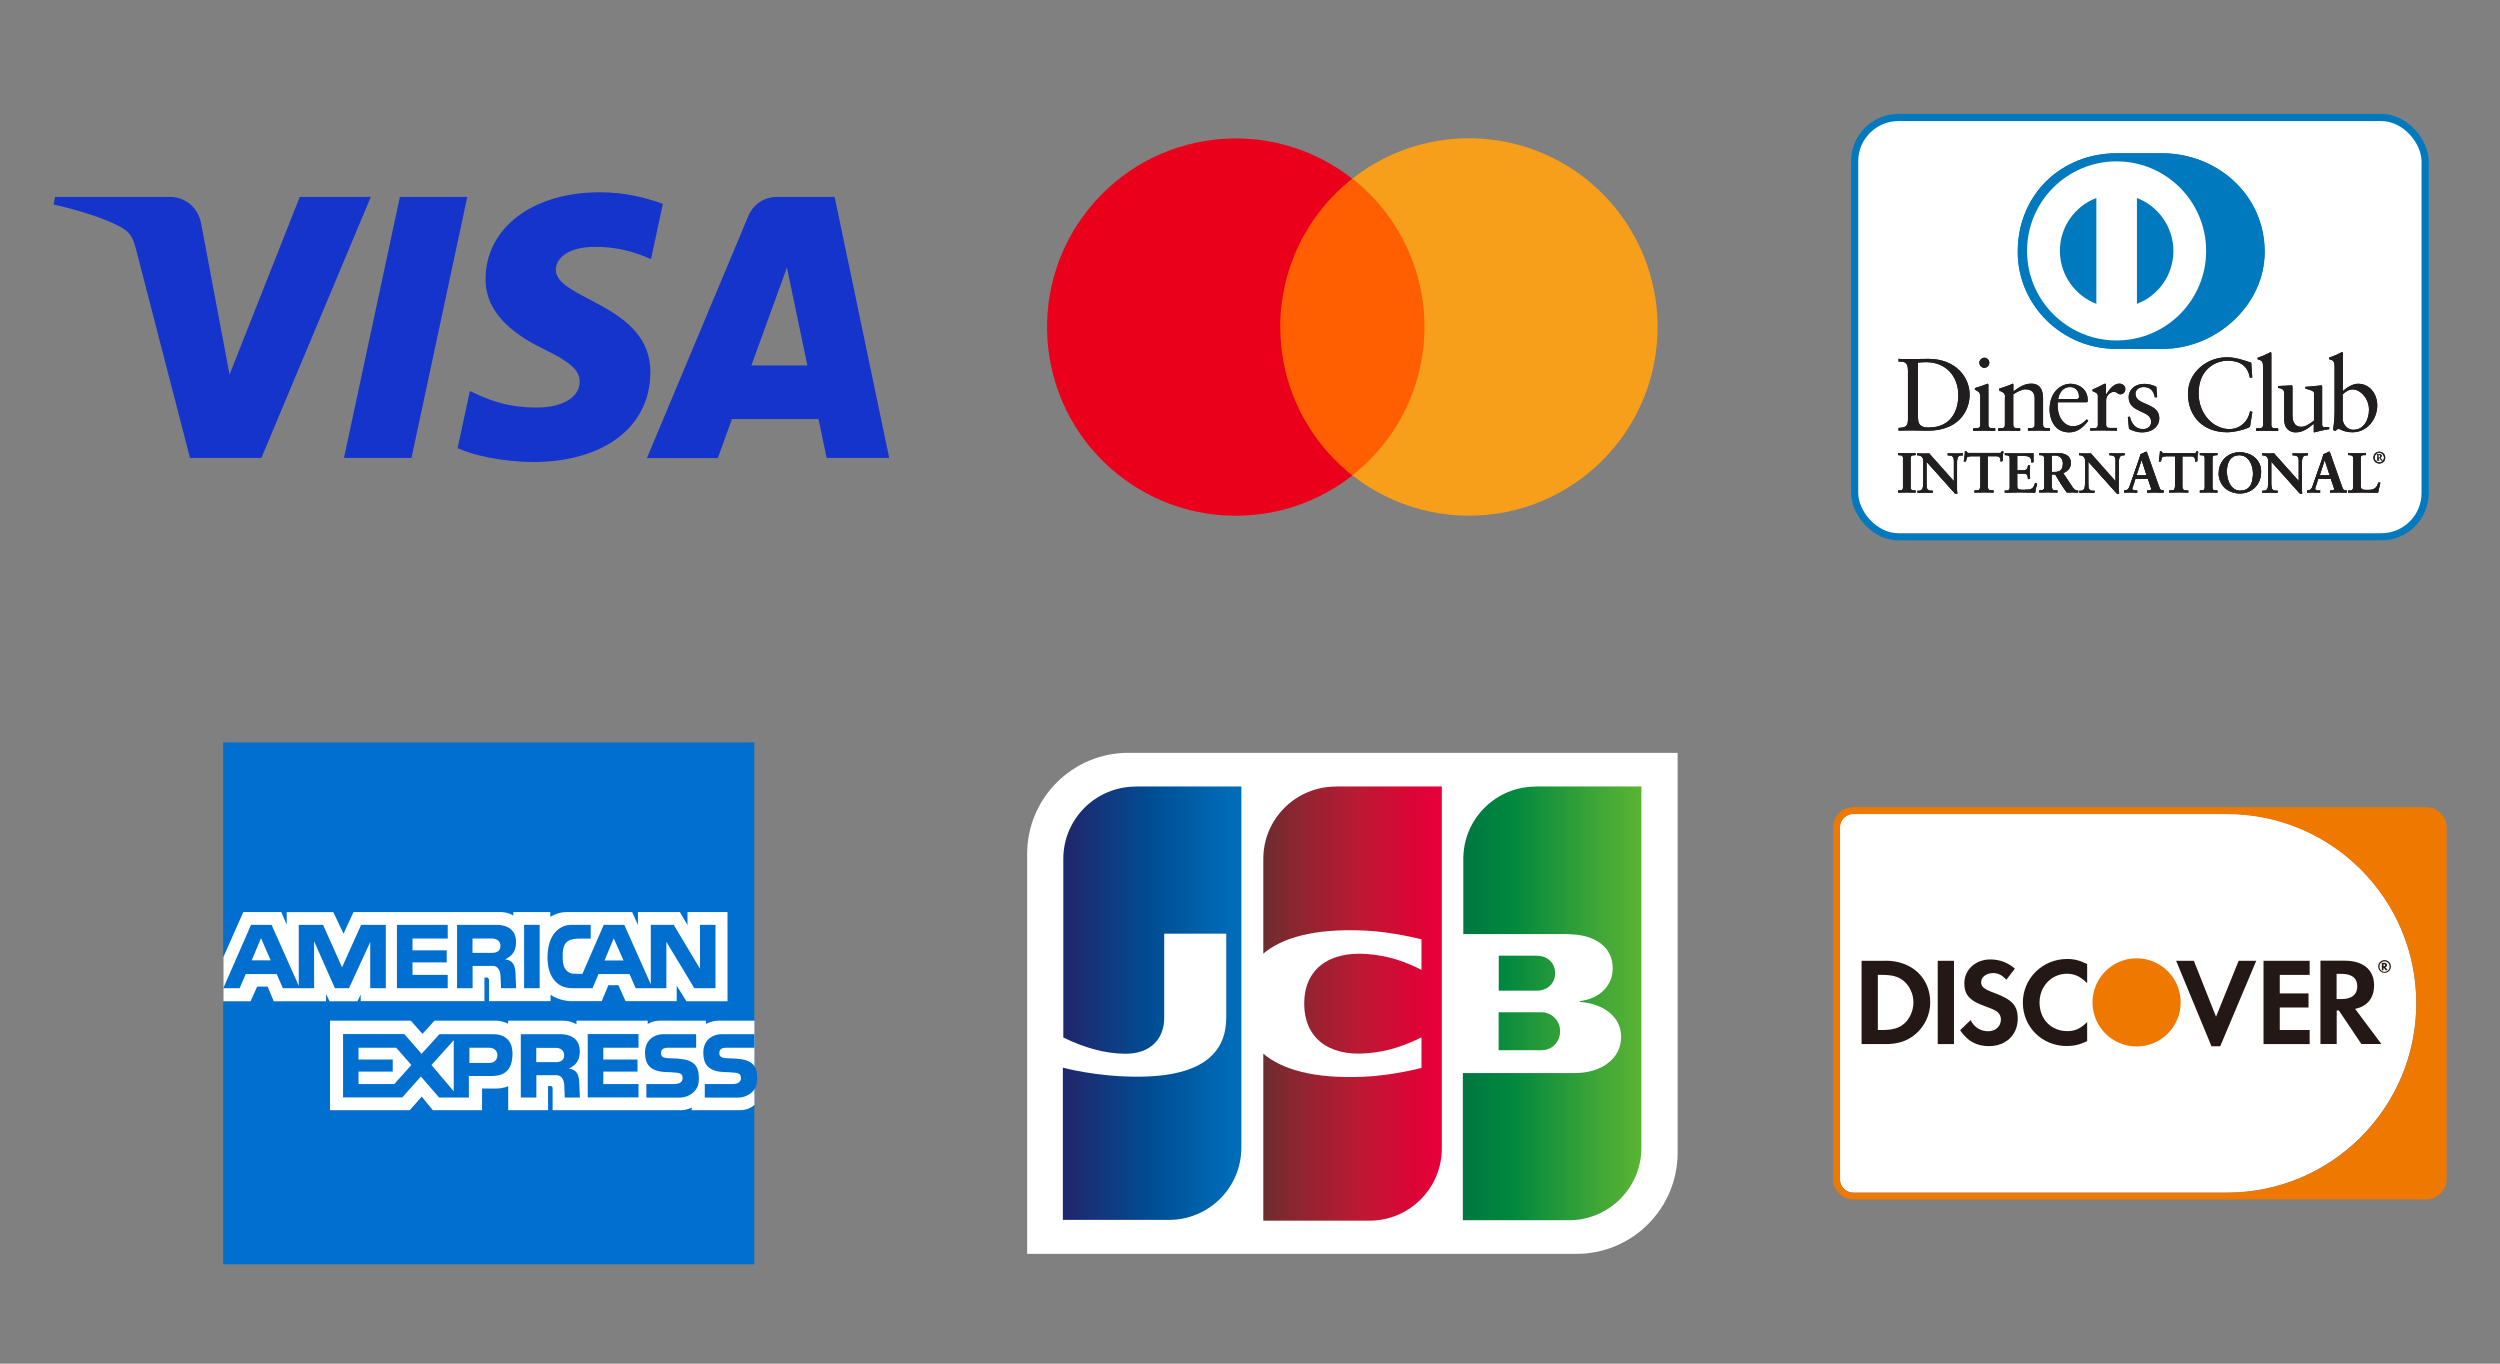 <?xml version="1.0" encoding="UTF-8"?>
<svg id="_レイヤー_1" data-name="レイヤー 1" xmlns="http://www.w3.org/2000/svg" xmlns:xlink="http://www.w3.org/1999/xlink" viewBox="0 0 220 120">
  <rect x="0" y="0" width="220" height="120" fill="#808080" stroke="none"/>
  <defs>
    <style>
      .cls-1, .cls-2 {
        fill-rule: evenodd;
      }

      .cls-1, .cls-3, .cls-4 {
        fill: #fff;
      }

      .cls-5 {
        fill: #0079be;
      }

      .cls-6 {
        fill: #f79e1b;
      }

      .cls-7 {
        fill: #1434cb;
      }

      .cls-8 {
        fill: #231815;
      }

      .cls-9 {
        fill: url(#_名称未設定グラデーション_5);
      }

      .cls-10 {
        fill: url(#_名称未設定グラデーション_4);
      }

      .cls-11 {
        fill: url(#_名称未設定グラデーション_3);
      }

      .cls-2, .cls-12 {
        fill: #016fd0;
      }

      .cls-13 {
        fill: #211e1f;
      }

      .cls-14 {
        fill: url(#_名称未設定グラデーション_3-3);
      }

      .cls-15 {
        fill: url(#_名称未設定グラデーション_3-2);
      }

      .cls-16 {
        fill: #eb001b;
      }

      .cls-17 {
        fill: #ff5f00;
      }

      .cls-4 {
        stroke: #0079be;
        stroke-miterlimit: 10;
        stroke-width: .63px;
      }

      .cls-18 {
        opacity: 0;
      }

      .cls-19 {
        fill: #ee7800;
      }
    </style>
    <linearGradient id="_名称未設定グラデーション_3" data-name="名称未設定グラデーション 3" x1="338.54" y1="328.82" x2="339.19" y2="328.82" gradientTransform="translate(-8082.36 5030.28) scale(24.25 -15.02)" gradientUnits="userSpaceOnUse">
      <stop offset="0" stop-color="#007940"/>
      <stop offset=".23" stop-color="#00873f"/>
      <stop offset=".74" stop-color="#40a737"/>
      <stop offset="1" stop-color="#5cb531"/>
    </linearGradient>
    <linearGradient id="_名称未設定グラデーション_3-2" data-name="名称未設定グラデーション 3" x1="349.88" y1="370.43" x2="350.1" y2="370.43" gradientTransform="translate(-24453.25 63327.86) scale(70.26 -170.72)" xlink:href="#_名称未設定グラデーション_3"/>
    <linearGradient id="_名称未設定グラデーション_3-3" data-name="名称未設定グラデーション 3" x1="336.99" y1="323.38" x2="337.69" y2="323.38" gradientTransform="translate(-7359.1 4538.62) scale(22.22 -13.77)" xlink:href="#_名称未設定グラデーション_3"/>
    <linearGradient id="_名称未設定グラデーション_4" data-name="名称未設定グラデーション 4" x1="351.62" y1="370.43" x2="351.84" y2="370.43" gradientTransform="translate(-24610.67 63269.18) scale(70.26 -170.56)" gradientUnits="userSpaceOnUse">
      <stop offset="0" stop-color="#1f286f"/>
      <stop offset=".48" stop-color="#004e94"/>
      <stop offset=".83" stop-color="#0066b1"/>
      <stop offset="1" stop-color="#006fbc"/>
    </linearGradient>
    <linearGradient id="_名称未設定グラデーション_5" data-name="名称未設定グラデーション 5" x1="350.74" y1="370.44" x2="350.96" y2="370.44" gradientTransform="translate(-24531.8 63386.54) scale(70.26 -170.88)" gradientUnits="userSpaceOnUse">
      <stop offset="0" stop-color="#6c2c2f"/>
      <stop offset=".17" stop-color="#882730"/>
      <stop offset=".57" stop-color="#be1833"/>
      <stop offset=".86" stop-color="#dc0436"/>
      <stop offset="1" stop-color="#e60039"/>
    </linearGradient>
  </defs>
  <path class="cls-7" d="M32.63,17.33l-9.63,22.97h-6.28l-4.74-18.33c-.29-1.13-.54-1.54-1.41-2.02-1.43-.77-3.79-1.5-5.86-1.95l.14-.67h10.11c1.29,0,2.45.86,2.74,2.34l2.5,13.29,6.18-15.63h6.24ZM57.24,32.8c.03-6.06-8.38-6.4-8.33-9.1.02-.82.8-1.7,2.52-1.92.85-.11,3.2-.2,5.86,1.03l1.04-4.87c-1.43-.52-3.27-1.02-5.56-1.02-5.87,0-10.01,3.12-10.04,7.59-.04,3.31,2.95,5.15,5.2,6.25,2.32,1.13,3.09,1.85,3.08,2.85-.02,1.54-1.85,2.22-3.56,2.25-2.99.05-4.72-.81-6.1-1.45l-1.08,5.03c1.39.64,3.95,1.19,6.61,1.22,6.24,0,10.33-3.08,10.35-7.86M72.75,40.3h5.5l-4.8-22.97h-5.07c-1.14,0-2.1.66-2.53,1.69l-8.92,21.29h6.24l1.24-3.43h7.62l.72,3.43ZM66.12,32.16l3.13-8.62,1.8,8.62h-4.93ZM41.12,17.33l-4.91,22.97h-5.94l4.92-22.97h5.94Z"/>
  <rect class="cls-12" x="19.64" y="65.33" width="46.74" height="45.93"/>
  <path class="cls-1" d="M31.74,88.11v-.59l-.28.59h-2.46l-.31-.64v.64h-4.6l-.54-1.29h-.92l-.58,1.29h-2.39v-3.89l1.75-3.96h3.35l.47,1.12v-1.11h4.1l.9,1.89.88-1.9h12.94s.68,0,1.12.31v-.31s3.26,0,3.26,0v.43s.59-.43,1.45-.43h5.75l.51,1.14v-1.14h3.69l.67,1.14v-1.14h3.52v7.85h-3.62l-.85-1.37v1.36h-4.5l-.63-1.4h-.88l-.59,1.4h-2.72s-1.01-.01-1.78-.56v.56h-5.42v-1.83c0-.27-.2-.25-.2-.25h-.2v2.08h-10.87s0,0,0,0ZM29.03,89.82h7.12l1.03,1.16,1.05-1.16h5.48s.51.01,1,.27v-.27h4.88c.62,0,1.14.31,1.14.31v-.31h6.27v.29s.45-.29,1.05-.29h4.08v.29s.51-.29,1.06-.29h3.2v7.4s-.42.48-1.29.48h-4.23v-.24s-.4.24-1.01.24h-11.23v-1.91c0-.19-.08-.22-.25-.22h-.15v2.13h-3.51v-2.12s-.39.21-1.04.21h-1.26v1.91h-4.33l-.98-1.2-1.05,1.2h-7.02v-7.88h0Z"/>
  <path class="cls-2" d="M51.72,91h4.47v1.2h-3.1v1.04h3.01v1.06h-3.01v1.1h3.1v1.17h-4.47v-5.57ZM64.82,93.17c1.68.09,1.82.92,1.82,1.82,0,1.04-.86,1.6-1.75,1.6h-2.87v-1.19h2.24c.38,0,.94,0,.94-.54,0-.25-.1-.42-.5-.46-.18-.03-.84-.06-.94-.06-1.52-.04-1.87-.79-1.87-1.71,0-1.04.73-1.62,1.63-1.62h2.87v1.19h-2.1c-.48,0-.99-.06-.99.48,0,.34.25.41.58.44.11,0,.86.04.96.04h0ZM59.68,93.17c1.68.09,1.82.92,1.82,1.82,0,1.04-.86,1.6-1.75,1.6h-2.87v-1.19h2.24c.38,0,.95,0,.95-.54,0-.25-.1-.42-.5-.46-.18-.03-.85-.06-.94-.06-1.52-.04-1.87-.79-1.87-1.71,0-1.04.73-1.62,1.63-1.62h2.87v1.19h-2.1c-.48,0-.99-.06-.99.48,0,.34.25.41.58.44.11,0,.86.04.96.04h0ZM43.47,91.01h-4.8l-1.57,1.73-1.52-1.74h-5.39v5.57h5.21l1.64-1.84,1.6,1.85h2.62v-1.89h1.84c.71,0,2-.02,2-1.98,0-1.39-.98-1.7-1.65-1.7h0ZM34.7,95.4h-3.15v-1.1h3.01v-1.06h-3.01v-1.04h3.32s1.33,1.52,1.33,1.52l-1.5,1.68h0ZM39.93,96.04l-1.96-2.32,1.96-2.18v4.5ZM43.01,93.54h-1.7v-1.34h1.71c.57,0,.75.37.75.64,0,.37-.2.7-.76.7h0ZM50.07,94.04c.75-.37.95-.87.95-1.54,0-1.19-.97-1.49-1.64-1.49h-3.55v5.57h1.37v-1.96h1.79c.47,0,.66.47.67.94l.04,1.02h1.33l-.05-1.14c0-.9-.25-1.32-.89-1.39h0ZM48.89,93.47h-1.7v-1.26h1.71c.57,0,.75.37.75.64,0,.37-.2.62-.76.62ZM47.49,86.96v-5.57h-1.37v5.57h1.37ZM34.93,81.39h4.47v1.2h-3.1v1.04h3.01v1.06h-3.01v1.1h3.1v1.17h-4.47v-5.57h0ZM44.46,84.42c.75-.37.95-.87.95-1.54,0-1.19-.97-1.49-1.64-1.49h-3.55v5.57h1.37v-1.96h1.79c.47,0,.66.47.67.94l.04,1.02h1.33l-.05-1.14c0-.89-.25-1.32-.9-1.39ZM43.28,83.85h-1.7v-1.26h1.71c.57,0,.75.37.75.64,0,.37-.2.62-.76.62h0ZM31.78,81.39l-1.68,3.73-1.67-3.73h-2.14v5.36l-2.39-5.36h-1.81l-2.44,5.57h1.44l.53-1.24h2.73l.54,1.24h2.75v-4.13l1.83,4.13h1.24l1.87-4.06v4.06h1.37v-5.57h-2.18ZM22.15,84.51l.82-1.95.85,1.95h-1.67ZM61.6,81.39v3.86l-2.31-3.86h-2.02v5.23l-2.33-5.23h-1.81l-1.88,4.31s-.8,0-.88-.02c-.33-.07-.84-.3-.85-1.28v-.4c0-1.31.71-1.4,1.62-1.4h.84v-1.21h-1.78c-.62,0-1.97.48-2.02,2.76-.03,1.54.64,2.81,2.16,2.81h1.8l.53-1.24h2.73l.54,1.24h2.7v-4.08l2.46,4.08h1.86v-5.57h-1.37s0,0,0,0ZM53.2,84.52l.81-1.95.86,1.95h-1.67Z"/>
  <g>
    <rect class="cls-4" x="163.21" y="10.34" width="50.2" height="36.9" rx="3.85" ry="3.85"/>
    <g>
      <path class="cls-5" d="M190.29,30.7c4.71.02,9-3.84,9-8.53,0-5.13-4.3-8.68-9-8.68h-4.05c-4.76,0-8.68,3.55-8.68,8.68,0,4.7,3.92,8.55,8.68,8.53h4.05Z"/>
      <path class="cls-3" d="M186.26,14.2c-4.35,0-7.88,3.53-7.88,7.88,0,4.35,3.53,7.88,7.88,7.88s7.88-3.53,7.88-7.88-3.53-7.88-7.88-7.88ZM181.27,22.08c0-2.13,1.33-3.94,3.21-4.66v9.32c-1.87-.72-3.2-2.53-3.21-4.66h0ZM188.05,26.74v-9.32c1.87.72,3.2,2.53,3.21,4.66,0,2.13-1.33,3.94-3.21,4.66h0Z"/>
      <path class="cls-5" d="M190.29,30.7c4.71.02,9-3.84,9-8.53,0-5.13-4.3-8.68-9-8.68h-4.05c-4.76,0-8.68,3.55-8.68,8.68,0,4.7,3.92,8.55,8.68,8.53h4.05Z"/>
      <path class="cls-3" d="M186.26,14.2c-4.35,0-7.88,3.53-7.88,7.88,0,4.35,3.53,7.88,7.88,7.88s7.88-3.53,7.88-7.88-3.53-7.88-7.88-7.88ZM181.27,22.08c0-2.13,1.33-3.94,3.21-4.66v9.32c-1.87-.72-3.2-2.53-3.21-4.66h0ZM188.05,26.74v-9.32c1.87.72,3.2,2.53,3.21,4.66,0,2.13-1.33,3.94-3.21,4.66h0Z"/>
    </g>
    <g>
      <g>
        <path class="cls-13" d="M167.9,32.59c0-.82-.43-.76-.83-.77v-.24c.35.02.72.02,1.07.02.38,0,.9-.02,1.57-.02,2.35,0,3.62,1.57,3.62,3.17,0,.9-.52,3.15-3.73,3.15-.46,0-.89-.02-1.31-.02s-.81,0-1.22.02v-.24c.54-.05.81-.07.83-.69v-4.4ZM168.79,36.84c0,.7.5.78.94.78,1.96,0,2.6-1.48,2.6-2.83,0-1.69-1.09-2.92-2.84-2.92-.37,0-.54.03-.71.04v4.93ZM173.65,37.68h.17c.25,0,.44,0,.44-.3v-2.46c0-.4-.14-.45-.47-.63v-.14c.43-.13.94-.3.97-.33.07-.04.12-.05.16-.05s.06.05.06.13v3.48c0,.3.2.3.45.3h.15v.24c-.31,0-.63-.02-.95-.02s-.65,0-.99.02v-.24ZM174.62,32.37c-.24,0-.44-.22-.44-.45s.22-.44.44-.44.44.19.44.44-.2.45-.44.45ZM176.45,34.97c0-.33-.1-.43-.52-.6v-.17c.39-.13.76-.24,1.2-.44.03,0,.05.02.05.09v.59c.52-.37.96-.68,1.57-.68.77,0,1.04.56,1.04,1.27v2.34c0,.3.2.3.45.3h.16v.24c-.32,0-.63-.02-.96-.02s-.65,0-.98.02v-.24h.16c.26,0,.43,0,.43-.3v-2.34c0-.52-.31-.77-.83-.77-.29,0-.75.24-1.05.44v2.68c0,.3.2.3.45.3h.16v.24c-.32,0-.63-.02-.96-.02s-.65,0-.98.02v-.24h.16c.26,0,.43,0,.43-.3v-2.41ZM181.09,35.41c-.02.08-.02.22,0,.53.05.86.61,1.57,1.33,1.57.5,0,.89-.27,1.22-.61l.13.13c-.42.55-.94,1.02-1.68,1.02-1.44,0-1.73-1.4-1.73-1.98,0-1.78,1.2-2.3,1.83-2.3.73,0,1.52.46,1.53,1.42,0,.05,0,.11,0,.16l-.08.05h-2.55ZM182.7,35.12c.23,0,.25-.12.25-.23,0-.46-.28-.83-.79-.83-.55,0-.93.41-1.04,1.06h1.58ZM183.94,37.68h.24c.25,0,.43,0,.43-.3v-2.55c0-.28-.33-.33-.47-.41v-.14c.66-.28,1.03-.52,1.11-.52.05,0,.08.03.08.12v.82h.02c.23-.35.61-.94,1.16-.94.23,0,.52.15.52.48,0,.24-.17.46-.43.46-.28,0-.28-.22-.6-.22-.15,0-.66.21-.66.75v2.13c0,.3.18.3.44.3h.51v.24c-.5,0-.88-.02-1.27-.02s-.75,0-1.08.02v-.24ZM187.43,36.65c.12.6.48,1.11,1.14,1.11.53,0,.73-.33.73-.64,0-1.07-1.98-.73-1.98-2.18,0-.51.41-1.16,1.41-1.16.29,0,.68.08,1.03.26l.07.92h-.21c-.09-.57-.41-.9-.99-.9-.36,0-.71.21-.71.6,0,1.06,2.1.73,2.1,2.16,0,.6-.48,1.23-1.56,1.23-.36,0-.79-.13-1.11-.31l-.1-1.04.16-.04ZM198.21,33.23h-.23c-.17-1.06-.92-1.49-1.94-1.49s-2.56.7-2.56,2.87c0,1.83,1.31,3.15,2.7,3.15.9,0,1.64-.62,1.82-1.57l.21.05-.21,1.32c-.38.24-1.41.48-2,.48-2.12,0-3.46-1.37-3.46-3.41,0-1.86,1.66-3.19,3.43-3.19.73,0,1.44.24,2.14.48l.09,1.3ZM198.54,37.68h.17c.26,0,.44,0,.44-.3v-5.05c0-.59-.14-.61-.48-.71v-.14c.36-.12.74-.28.94-.39.1-.05.17-.1.2-.1.06,0,.07.05.07.13v6.27c0,.3.2.3.45.3h.15v.24c-.31,0-.62-.02-.95-.02s-.65,0-.99.02v-.24ZM204.36,37.41c0,.16.1.17.25.17.11,0,.24,0,.36,0v.19c-.39.04-1.13.23-1.31.28l-.05-.03v-.73c-.54.44-.96.76-1.6.76-.49,0-1-.32-1-1.08v-2.32c0-.24-.04-.46-.54-.51v-.17c.33,0,1.05-.06,1.17-.06.1,0,.1.06.1.26v2.34c0,.27,0,1.05.79,1.05.31,0,.72-.24,1.1-.55v-2.44c0-.18-.43-.28-.76-.37v-.16c.82-.05,1.32-.13,1.41-.13.07,0,.07.06.07.16v3.34ZM206.16,34.42c.36-.31.85-.65,1.35-.65,1.05,0,1.69.92,1.69,1.9,0,1.19-.87,2.37-2.17,2.37-.67,0-1.02-.22-1.26-.32l-.27.21-.19-.1c.08-.54.13-1.06.13-1.61v-3.9c0-.59-.14-.61-.48-.71v-.14c.36-.12.74-.28.94-.39.1-.05.17-.1.2-.1.05,0,.07.05.07.13v3.31ZM206.16,36.89c0,.35.33.93.93.93.97,0,1.38-.95,1.38-1.76,0-.98-.74-1.79-1.45-1.79-.34,0-.62.22-.86.43v2.2ZM167.06,43.18h.07c.18,0,.37-.02.37-.28v-2.58c0-.26-.19-.28-.37-.28h-.07v-.15c.19,0,.49.02.73.02s.54-.02.77-.02v.15h-.07c-.18,0-.37.03-.37.28v2.58c0,.26.19.28.37.28h.07v.15c-.24,0-.53-.02-.78-.02s-.53.02-.73.02v-.15Z"/>
        <path class="cls-13" d="M168.56,43.35c-.24,0-.53-.02-.78-.02s-.53.02-.73.02h-.02v-.19h.09c.18,0,.34-.02.34-.26v-2.58c0-.24-.16-.26-.34-.26h-.09v-.19h.02c.19,0,.49.02.73.02s.54-.02.77-.02h.02v.19h-.09c-.18,0-.34.02-.34.26v2.58c0,.24.16.26.34.26h.09v.19h-.02ZM168.54,43.31v-.1h-.05c-.18,0-.39-.03-.39-.3v-2.58c0-.27.21-.3.39-.3h.05v-.1c-.23,0-.51.02-.75.02s-.52-.02-.71-.02v.1h.05c.18,0,.39.03.39.3v2.58c0,.27-.21.3-.39.3h-.05v.1c.19,0,.47-.02.7-.02s.53.02.76.02ZM171.95,42.36h0v-1.86c0-.41-.28-.46-.43-.46h-.11v-.15c.23,0,.46.02.69.02.2,0,.41-.02.61-.02v.15h-.07c-.21,0-.44.04-.44.63v2.25c0,.17,0,.35.03.5h-.19l-2.54-2.83v2.03c0,.43.08.58.46.58h.08v.15c-.21,0-.42-.02-.63-.02s-.45.02-.67.02v-.15h.07c.34,0,.44-.23.44-.63v-2.08c0-.27-.23-.44-.45-.44h-.07v-.15c.19,0,.38.02.57.02.15,0,.29-.02.44-.02l2.19,2.47Z"/>
        <path class="cls-13" d="M172.24,43.43h-.2s-2.5-2.8-2.5-2.8v1.98c0,.43.07.55.44.56h.1v.19h-.02c-.21,0-.43-.02-.64-.02s-.45.02-.67.02h-.02v-.19h.09c.33,0,.42-.21.42-.6v-2.08c0-.26-.22-.42-.43-.42h-.09v-.19h.02c.19,0,.38.02.57.02.15,0,.29-.02.46-.01l2.17,2.44v-1.81c0-.39-.26-.44-.41-.44h-.13v-.19h.02c.23,0,.46.02.69.02.2,0,.4-.02.61-.02h.02v.19h-.1c-.2,0-.41.02-.42.61v2.24c0,.17,0,.35.03.49v.03s-.02,0-.02,0ZM172.05,43.38h.16c-.02-.15-.03-.31-.03-.48v-2.24c0-.59.25-.65.46-.65h.05v-.1c-.2,0-.39.02-.59.02-.23,0-.44-.02-.67-.02v.1h.09c.15,0,.45.07.45.49v1.86s-.02.01-.02.01h-.02s-2.19-2.47-2.19-2.47c-.15,0-.29.02-.44.02-.18,0-.37-.02-.54-.02v.1h.04c.23,0,.47.18.47.46v2.08c0,.39-.11.65-.46.65h-.05v.11c.21,0,.43-.02.65-.02s.41.02.61.02v-.1h-.06c-.39,0-.48-.17-.48-.6v-2.09l2.56,2.86ZM171.95,42.36h.02s-.02,0-.02,0ZM171.94,42.35h0s0,0,0,0ZM173.46,40.13c-.37,0-.39.09-.46.45h-.15c.02-.14.05-.27.06-.42.02-.14.03-.27.03-.42h.12c.04.15.16.14.3.14h2.54c.13,0,.26,0,.27-.15l.12.02c-.02.13-.04.27-.05.4,0,.13,0,.27,0,.4l-.15.05c-.01-.18-.03-.47-.37-.47h-.81v2.62c0,.38.17.43.41.43h.09v.15c-.19,0-.54-.02-.8-.02-.29,0-.64.02-.83.02v-.15h.09c.27,0,.41-.03.41-.41v-2.64h-.81Z"/>
        <path class="cls-13" d="M175.4,43.35c-.2,0-.54-.02-.8-.02-.29,0-.64.02-.83.02h-.02v-.19h.11c.27,0,.38-.01.39-.39v-2.61h-.79v-.04h.83v2.66c0,.4-.16.44-.43.44h-.07v.1c.2,0,.53-.02.81-.02.26,0,.59.02.78.02v-.1h-.07c-.24,0-.43-.06-.43-.45v-2.65h.83c.33,0,.37.28.39.46l.11-.04c0-.13,0-.26,0-.39.01-.13.03-.25.05-.38h-.08c-.02.13-.16.14-.29.14h-2.57c-.12,0-.24,0-.29-.14h-.08c0,.13-.01.27-.03.4-.01.14-.04.27-.06.4h.1c.07-.34.11-.46.48-.45v.04c-.37,0-.36.07-.44.43v.02h-.19v-.03c.02-.14.05-.27.06-.42.02-.14.03-.27.03-.42v-.02h.16c.03.14.12.14.25.14h2.57c.14,0,.24,0,.25-.13v-.02s.03,0,.03,0l.14.02v.02c-.02.13-.04.27-.06.4,0,.13,0,.26,0,.4h0s-.01.02-.01.02l-.18.06v-.03c-.01-.18-.03-.45-.34-.45h-.79v2.6c0,.37.15.4.39.4h.12v.19h-.03ZM176.44,43.18h.07c.18,0,.37-.02.37-.28v-2.58c0-.26-.19-.28-.37-.28h-.07v-.15c.3,0,.81.02,1.23.02s.93-.02,1.26-.02c0,.21,0,.54.01.75l-.15.04c-.02-.32-.08-.58-.6-.58h-.69v1.29h.59c.29,0,.36-.17.39-.43h.15c0,.19-.01.39-.01.58s0,.37.01.56l-.15.03c-.03-.29-.05-.49-.39-.49h-.59v1.15c0,.32.29.32.6.32.59,0,.85-.04,1-.6l.14.03c-.07.26-.12.52-.17.78-.32,0-.88-.02-1.33-.02s-1.03.02-1.31.02v-.15h0Z"/>
        <path class="cls-13" d="M179.08,43.35c-.32,0-.88-.02-1.33-.02s-1.03.02-1.31.02h-.02v-.19h.09c.18,0,.34-.02.34-.26v-2.58c0-.24-.16-.26-.34-.26h-.09v-.19h.02c.3,0,.81.02,1.23.02s.93-.02,1.26-.02h.02v.02c0,.07,0,.16,0,.26,0,.17,0,.36.01.5v.02h-.02s-.17.05-.17.05v-.03c-.03-.32-.07-.55-.58-.56h-.67v1.25h.57c.28,0,.33-.15.37-.41v-.02h.19v.02c0,.19-.02.39-.02.58s0,.37.02.56v.02h-.02s-.17.04-.17.04v-.02c-.04-.3-.04-.46-.37-.47h-.57v1.13c0,.3.26.3.58.3.6,0,.83-.03.98-.59v-.02s.03,0,.03,0l.16.04v.02c-.07.26-.13.52-.17.78v.02s-.03,0-.03,0ZM179.06,43.31c.04-.25.1-.5.16-.75l-.1-.03c-.15.55-.43.6-1.01.6-.31,0-.62,0-.62-.34v-1.17h.61c.35,0,.38.2.41.48l.11-.02c0-.18-.01-.36-.01-.54s0-.37.01-.56h-.11c-.03.26-.11.44-.41.43h-.61v-1.33h.71c.51,0,.6.26.62.57l.11-.03c0-.14-.01-.32-.01-.48,0-.09,0-.16,0-.24-.33,0-.84.02-1.24.02s-.9-.02-1.21-.02v.1h.05c.18,0,.39.03.39.3v2.58c0,.27-.21.3-.39.3h-.05v.1c.29,0,.86-.02,1.29-.02s.99.02,1.3.02h0ZM179.91,40.41c0-.36-.2-.37-.35-.37h-.09v-.15c.16,0,.46.02.77.02s.53-.02.79-.02c.62,0,1.17.17,1.17.87,0,.44-.29.71-.69.87l.84,1.26c.14.21.24.27.48.29v.15c-.16,0-.32-.02-.48-.02-.15,0-.31.02-.46.02-.38-.5-.71-1.03-1.03-1.6h-.33v1.06c0,.38.18.39.4.39h.09v.15c-.28,0-.57-.02-.85-.02-.24,0-.47.02-.71.02v-.15h.09c.18,0,.35-.08.35-.27v-2.51ZM180.55,41.56h.24c.49,0,.76-.19.76-.77,0-.44-.28-.72-.72-.72-.15,0-.21.01-.28.02v1.47Z"/>
        <path class="cls-13" d="M182.84,43.35c-.16,0-.32-.02-.48-.02-.15,0-.31.02-.48.01-.38-.5-.7-1.03-1.02-1.59h-.29v1.03c0,.37.15.37.38.37h.11v.19h-.02c-.28,0-.57-.02-.85-.02-.24,0-.47.02-.71.02h-.02v-.19h.11c.18,0,.33-.08.33-.24v-2.5c0-.35-.18-.35-.33-.35h-.11v-.19h.02c.16,0,.46.02.77.02s.53-.02.79-.02c.62,0,1.19.17,1.2.89,0,.44-.29.72-.67.88l.83,1.24c.14.2.22.26.46.29h.02v.19h-.02ZM180.55,41.71h.34c.32.58.65,1.11,1.01,1.6.15,0,.31-.02.46-.02s.31.02.46.02v-.11c-.23-.03-.34-.1-.48-.3l-.86-1.28h.03c.39-.16.67-.43.67-.86,0-.69-.53-.84-1.15-.84-.26,0-.5.02-.79.02s-.58-.02-.74-.02v.1h.07c.15,0,.37.03.37.4v2.5c0,.2-.19.29-.37.29h-.07v.1c.24,0,.46-.02.69-.02.27,0,.56.02.83.02v-.1h-.07c-.22,0-.43-.03-.43-.42v-1.08h.02ZM180.55,41.58h-.02v-1.51h.02c.07,0,.13-.02.28-.02.45,0,.74.29.74.74,0,.59-.28.79-.78.79h-.24ZM180.79,41.53c.49,0,.73-.17.74-.75,0-.43-.27-.7-.7-.7-.13,0-.2.01-.26.02v1.43h.22ZM186.19,42.36h0v-1.86c0-.41-.28-.46-.43-.46h-.11v-.15c.23,0,.46.02.69.02.2,0,.41-.02.61-.02v.15h-.07c-.21,0-.44.04-.44.63v2.25c0,.17,0,.35.03.5h-.19l-2.54-2.83v2.03c0,.43.09.58.46.58h.09v.15c-.21,0-.43-.02-.63-.02-.22,0-.45.02-.67.02v-.15h.07c.34,0,.44-.23.44-.63v-2.08c0-.27-.23-.44-.45-.44h-.07v-.15c.19,0,.38.02.57.02.15,0,.29-.02.44-.02l2.19,2.47Z"/>
        <path class="cls-13" d="M186.48,43.43h-.2s-2.5-2.8-2.5-2.8v1.98c0,.43.07.55.44.56h.1v.19h-.02c-.21,0-.43-.02-.64-.02s-.45.02-.67.02h-.02v-.19h.09c.33,0,.42-.21.42-.61v-2.08c0-.26-.22-.42-.43-.42h-.09v-.19h.02c.19,0,.38.02.57.02.14,0,.29-.02.45-.01l2.17,2.44v-1.81c0-.39-.26-.44-.41-.44h-.13v-.19h.02c.23,0,.46.02.69.02.2,0,.4-.02.61-.02h.02v.19h-.09c-.2,0-.41.02-.42.61v2.24c0,.17,0,.34.03.5v.02s-.02,0-.02,0ZM186.29,43.38h.16c-.02-.15-.03-.31-.03-.48v-2.24c0-.59.25-.65.46-.65h.05v-.1c-.19,0-.39.02-.58.02-.23,0-.45-.02-.67-.02v.1h.09c.15,0,.45.07.45.48v1.86s-.01.01-.01.01v.02s-2.21-2.48-2.21-2.48c-.15,0-.29.02-.44.02-.18,0-.37-.02-.55-.02v.1h.04c.23,0,.47.18.47.46v2.08c0,.4-.11.65-.46.65h-.05v.1c.21,0,.43-.02.65-.02s.41.02.61.02v-.1h-.06c-.39,0-.48-.17-.49-.6v-2.09l2.56,2.86ZM186.19,42.36h.01s-.01,0-.01,0ZM186.18,42.35h0s0,0,0,0ZM187.75,42.63c-.05.17-.11.3-.11.39,0,.15.21.17.37.17h.05v.15c-.2-.01-.4-.02-.6-.02-.18,0-.35,0-.53.02v-.15h.03c.19,0,.35-.11.43-.32l.79-2.26c.06-.18.15-.43.18-.61.16-.05.35-.15.45-.21.01,0,.02-.01.04-.01.01,0,.03,0,.03.01.01.04.03.09.05.12l.91,2.58c.06.17.12.35.18.5.06.14.16.2.33.2h.03v.15c-.22-.01-.44-.02-.68-.02s-.49,0-.74.02v-.15h.05c.11,0,.31-.02.31-.14,0-.07-.05-.2-.1-.35l-.19-.57h-1.12l-.15.51ZM188.47,40.44h-.01l-.46,1.4h.92l-.45-1.4Z"/>
        <path class="cls-13" d="M190.38,43.35c-.22-.01-.44-.02-.68-.02s-.49.01-.74.02h-.02v-.19h.08c.11,0,.28-.03.28-.12,0-.06-.04-.19-.1-.35l-.19-.56h-1.09l-.15.5c-.05.17-.11.3-.11.38,0,.12.19.15.35.15h.08v.19h-.02c-.2-.01-.4-.02-.6-.02-.18,0-.35.01-.53.02h-.02v-.19h.05c.18,0,.34-.1.41-.31l.79-2.26c.07-.18.15-.43.2-.63.16-.05.35-.15.45-.21.01,0,.03-.01.05-.01.01,0,.04,0,.05.03.01.04.03.09.05.12l.91,2.58c.06.17.12.35.18.5.06.13.15.18.31.18h.05v.19h-.03ZM188.98,43.31c.24,0,.48-.02.72-.02s.44,0,.66.02v-.1h0c-.17,0-.29-.07-.35-.21-.07-.15-.12-.33-.18-.5l-.91-2.58s-.03-.09-.04-.12t0,0h0s-.02,0-.03,0c-.1.06-.29.16-.44.2-.03.19-.12.43-.18.61l-.79,2.26c-.08.22-.25.34-.45.34h0v.1c.17,0,.34-.02.51-.02.19,0,.39,0,.57.02v-.1h-.03c-.16,0-.39-.02-.39-.2,0-.1.06-.22.11-.39h.02s-.02,0-.02,0l.16-.53h1.15l.2.59c.06.16.1.29.1.36,0,.15-.22.16-.33.16h-.03v.1ZM187.98,41.86l.47-1.44h.03v.02h0,0v-.02h.01l.47,1.44h-.98ZM188.03,41.81h.86l-.43-1.32-.44,1.32ZM188.45,40.45h.01s-.01,0-.01,0ZM190.6,40.13c-.37,0-.39.09-.46.45h-.15c.02-.14.05-.27.06-.42.02-.14.03-.27.03-.42h.12c.04.15.16.14.29.14h2.54c.13,0,.26,0,.27-.15l.12.02c-.02.13-.04.27-.05.4-.01.13-.01.27-.01.4l-.15.05c0-.18-.03-.47-.37-.47h-.81v2.62c0,.38.17.43.41.43h.09v.15c-.19,0-.54-.02-.8-.02-.29,0-.64.02-.83.02v-.15h.09c.27,0,.41-.03.41-.41v-2.64h-.81Z"/>
        <path class="cls-13" d="M192.54,43.35c-.19,0-.54-.02-.8-.02-.29,0-.64.02-.83.02h-.02v-.19h.12c.27,0,.38-.01.39-.39v-2.61h-.78v-.04h.83v2.66c0,.4-.16.43-.43.44h-.07v.1c.2,0,.53-.02.81-.02.26,0,.59.02.78.02v-.1h-.07c-.24,0-.43-.06-.43-.44v-2.65h.83c.33,0,.37.28.38.46l.11-.04c0-.13,0-.26,0-.39.01-.13.03-.25.05-.38h-.07c-.02.13-.16.14-.28.14h-2.57c-.12,0-.24,0-.29-.14h-.08c0,.14-.01.27-.03.4-.01.14-.04.27-.06.4h.1c.07-.34.11-.46.48-.45v.04c-.37,0-.36.07-.44.43v.02h-.19v-.03c.02-.14.05-.28.06-.42.02-.14.03-.27.03-.42v-.02h.16c.03.14.12.14.25.14h2.57c.14,0,.24,0,.24-.13v-.02h.02s.14.03.14.03v.02c-.02.13-.04.27-.06.4-.01.13-.01.27-.01.4h0s-.01.02-.01.02l-.18.06v-.03c-.01-.18-.03-.45-.34-.45h-.78v2.6c0,.37.15.4.39.4h.12v.19h-.02ZM193.61,43.18h.07c.18,0,.37-.02.37-.28v-2.58c0-.26-.19-.28-.37-.28h-.07v-.15c.19,0,.49.02.73.02s.54-.02.78-.02v.15h-.07c-.18,0-.37.03-.37.28v2.58c0,.26.19.28.37.28h.07v.15c-.24,0-.53-.02-.78-.02s-.53.02-.73.02v-.15Z"/>
        <path class="cls-13" d="M195.11,43.35c-.24,0-.53-.02-.78-.02s-.53.02-.73.02h-.02v-.19h.09c.18,0,.34-.02.34-.26v-2.58c0-.24-.16-.26-.34-.26h-.09v-.19h.02c.19,0,.49.02.73.02s.54-.02.78-.02h.02v.19h-.09c-.18,0-.34.02-.35.26v2.58c0,.24.16.26.35.26h.09v.19h-.02ZM195.09,43.31v-.1h-.05c-.18,0-.39-.03-.39-.3v-2.58c0-.27.21-.3.39-.3h.05v-.1c-.23,0-.51.02-.75.02s-.52-.02-.71-.02v.1h.05c.18,0,.39.03.39.3v2.58c0,.27-.21.3-.39.3h-.05v.1c.19,0,.47-.02.7-.02s.53.02.76.02h0ZM197.08,39.81c1.05,0,1.89.65,1.89,1.7,0,1.13-.81,1.89-1.86,1.89s-1.84-.71-1.84-1.77.79-1.82,1.82-1.82h0ZM197.15,43.19c.96,0,1.12-.84,1.12-1.56s-.39-1.59-1.21-1.59c-.86,0-1.12.77-1.12,1.43,0,.88.4,1.73,1.2,1.73h0Z"/>
        <path class="cls-13" d="M195.24,41.64c0-1.04.8-1.84,1.84-1.84v.04c-1.01,0-1.8.78-1.8,1.8,0,1.05.79,1.75,1.82,1.75s1.84-.75,1.84-1.87c0-1.04-.83-1.68-1.87-1.68v-.04c1.06,0,1.91.66,1.91,1.72,0,1.15-.82,1.91-1.88,1.91-1.05,0-1.86-.72-1.87-1.79h0ZM195.93,41.46c0-.66.26-1.45,1.14-1.45.84,0,1.23.89,1.23,1.62,0,.72-.17,1.58-1.14,1.58v-.04c.94,0,1.1-.82,1.1-1.54,0-.71-.39-1.57-1.19-1.57-.85,0-1.1.75-1.1,1.41,0,.88.4,1.7,1.18,1.71v.04c-.82,0-1.22-.86-1.22-1.75ZM202.29,42.36h.01v-1.86c0-.41-.28-.46-.43-.46h-.11v-.15c.23,0,.46.02.69.02.2,0,.41-.02.61-.02v.15h-.07c-.21,0-.44.04-.44.63v2.25c0,.17,0,.35.03.5h-.19l-2.54-2.83v2.03c0,.43.08.58.46.58h.09v.15c-.21,0-.43-.02-.64-.02s-.45.02-.67.02v-.15h.07c.34,0,.44-.23.44-.63v-2.08c0-.27-.23-.44-.45-.44h-.07v-.15c.19,0,.38.02.57.02.15,0,.29-.02.44-.02l2.2,2.47Z"/>
        <path class="cls-13" d="M202.58,43.43h-.2s-2.5-2.8-2.5-2.8v1.98c0,.43.07.55.44.56h.11v.19h-.02c-.21,0-.43-.02-.64-.02s-.45.02-.67.02h-.02v-.19h.09c.33,0,.42-.21.42-.6v-2.08c0-.26-.22-.42-.43-.42h-.09v-.19h.02c.19,0,.38.02.57.02.15,0,.29-.02.46-.01l2.17,2.44v-1.81c0-.39-.26-.44-.41-.44h-.13v-.19h.02c.23,0,.46.02.69.02.2,0,.4-.02.61-.02h.02v.19h-.1c-.2,0-.41.03-.42.61v2.24c0,.17,0,.35.03.5v.02s-.02,0-.02,0ZM202.39,43.38h.16c-.02-.15-.03-.31-.03-.48v-2.24c0-.59.25-.65.46-.65h.05v-.1c-.2,0-.39.02-.59.02-.22,0-.44-.02-.67-.02v.1h.09c.15,0,.45.07.45.49v1.86s-.01.01-.01.01l-.02.02-2.2-2.48c-.14,0-.29.02-.44.02-.18,0-.37-.02-.55-.02v.1h.04c.23,0,.47.18.47.46v2.08c0,.39-.11.65-.46.65h-.05v.1c.22,0,.43-.02.65-.02.21,0,.41.02.61.02v-.1h-.06c-.39,0-.48-.17-.48-.6v-2.09l2.56,2.86ZM202.29,42.36h.02s-.02,0-.02,0ZM202.28,42.35h0s0,0,0,0ZM203.85,42.63c-.05.17-.11.3-.11.39,0,.15.21.17.37.17h.05v.15c-.2-.01-.4-.02-.6-.02-.18,0-.35,0-.53.02v-.15h.03c.19,0,.36-.11.43-.32l.79-2.26c.06-.18.15-.43.18-.61.16-.05.35-.15.45-.21.01,0,.02-.01.04-.01.01,0,.02,0,.03.01.01.04.03.09.05.12l.91,2.58c.06.17.12.35.18.5.06.14.16.2.33.2h.03v.15c-.22-.01-.44-.02-.68-.02s-.49,0-.74.02v-.15h.05c.11,0,.31-.02.31-.14,0-.07-.05-.2-.1-.35l-.19-.57h-1.12l-.16.51ZM204.58,40.44h0l-.46,1.4h.92l-.46-1.4Z"/>
        <path class="cls-13" d="M206.48,43.35c-.22,0-.44-.02-.68-.02s-.49.01-.74.02h-.02v-.19h.07c.12,0,.29-.03.29-.12,0-.06-.04-.19-.1-.35l-.19-.56h-1.09l-.15.5c-.05.17-.11.3-.11.38,0,.12.18.15.35.15h.08v.19h-.02c-.2,0-.4-.02-.6-.02-.18,0-.35.01-.53.02h-.02v-.19h.05c.18,0,.34-.11.41-.31l.79-2.26c.06-.18.15-.43.2-.63.16-.05.35-.15.45-.21.01,0,.03-.01.05-.01.01,0,.04,0,.05.03.01.04.03.08.05.12l.91,2.58c.06.17.12.35.18.5.06.13.15.18.31.18h.05v.19h-.02ZM205.08,43.31c.24,0,.48-.02.72-.02s.44,0,.66.02v-.1h0c-.17,0-.28-.07-.35-.21-.07-.15-.12-.33-.18-.5l-.91-2.58s-.03-.09-.04-.12t0,0h0s-.02,0-.03,0c-.1.06-.29.16-.44.2-.03.19-.12.43-.18.61l-.79,2.26c-.07.22-.25.34-.45.34h0v.1c.17,0,.34-.02.51-.02.19,0,.39,0,.58.02v-.1h-.03c-.16,0-.39-.02-.39-.2,0-.1.06-.22.11-.39h.02s-.02,0-.02,0l.16-.53h1.15l.2.59c.05.16.1.29.1.36,0,.15-.22.16-.33.16h-.03v.11ZM204.08,41.86l.47-1.44h.03v.02h0,0v-.02h.01l.47,1.44h-.98ZM204.14,41.81h.86l-.43-1.32-.43,1.32ZM204.55,40.45h0s0,0,0,0ZM207.73,42.85c0,.2.14.26.29.28.2.01.43.01.65-.01.21-.03.39-.14.47-.27.08-.11.12-.25.15-.35h.14c-.05.28-.12.56-.18.84-.43,0-.87-.02-1.3-.02s-.87.02-1.3.02v-.15h.07c.18,0,.37-.02.37-.33v-2.54c0-.26-.19-.28-.37-.28h-.07v-.15c.26,0,.52.02.78.02s.5-.02.75-.02v.15h-.12c-.19,0-.33,0-.33.27v2.54h0Z"/>
        <path class="cls-13" d="M209.26,43.35c-.43,0-.87-.02-1.3-.02s-.87.02-1.3.02h-.02v-.19h.09c.18,0,.35-.02.35-.31v-2.54c0-.24-.17-.26-.35-.26h-.09v-.19h.02c.26,0,.52.02.78.02s.5-.02.75-.02h.02v.19h-.14c-.19,0-.31,0-.31.25v2.54c0,.18.12.23.27.26.09,0,.18.01.27.01.12,0,.25,0,.37-.02.2-.02.37-.14.46-.26.08-.1.12-.24.15-.35v-.02h.19v.03c-.06.28-.13.56-.19.84v.02h-.02ZM209.24,43.31c.06-.27.12-.53.18-.8h-.1c-.03.11-.07.24-.15.35-.09.13-.27.25-.49.27-.13.01-.26.02-.38.02-.1,0-.19,0-.28-.01-.16-.02-.32-.09-.31-.3v-2.54c0-.27.17-.29.36-.29h.1v-.1c-.24,0-.48.02-.73.02s-.5-.02-.76-.02v.1h.05c.18,0,.39.03.39.3v2.54c0,.32-.22.35-.39.35h-.05v.1c.43,0,.85-.02,1.28-.02s.86.02,1.28.02h0ZM209.38,39.75c.3,0,.52.23.52.52s-.22.52-.52.52-.52-.23-.52-.52.22-.52.52-.52ZM209.38,40.69c.23,0,.41-.2.41-.42s-.18-.43-.41-.43-.41.2-.41.43.18.42.41.42ZM209.13,40.54v-.03c.07,0,.08,0,.08-.05v-.39c0-.05,0-.07-.07-.07v-.03h.27c.09,0,.18.04.18.14,0,.08-.05.13-.12.16l.09.12c.04.05.09.1.11.12v.02h-.1s-.09-.1-.19-.24h-.06v.17s.01.03.08.04v.03h-.25ZM209.3,40.27h.06c.07,0,.1-.05.1-.13s-.05-.11-.1-.11h-.06v.24h0Z"/>
      </g>
      <path class="cls-13" d="M167.9,32.59c0-.82-.43-.76-.83-.77v-.24c.35.02.72.02,1.07.02.38,0,.9-.02,1.57-.02,2.35,0,3.62,1.57,3.62,3.17,0,.9-.52,3.15-3.73,3.15-.46,0-.89-.02-1.31-.02s-.81,0-1.22.02v-.24c.54-.05.81-.07.83-.69v-4.4ZM168.79,36.84c0,.7.5.78.94.78,1.96,0,2.6-1.48,2.6-2.83,0-1.69-1.09-2.92-2.84-2.92-.37,0-.54.03-.71.04v4.93ZM173.65,37.68h.17c.25,0,.44,0,.44-.3v-2.46c0-.4-.14-.45-.47-.63v-.14c.43-.13.94-.3.97-.33.07-.04.12-.05.16-.05s.06.05.06.13v3.48c0,.3.2.3.45.3h.15v.24c-.31,0-.63-.02-.95-.02s-.65,0-.99.02v-.24ZM174.62,32.37c-.24,0-.44-.22-.44-.45s.22-.44.44-.44.44.19.44.44-.2.45-.44.45ZM176.45,34.97c0-.33-.1-.43-.52-.6v-.17c.39-.13.76-.24,1.2-.44.03,0,.05.02.05.09v.59c.52-.37.96-.68,1.57-.68.77,0,1.04.56,1.04,1.27v2.34c0,.3.2.3.45.3h.16v.24c-.32,0-.63-.02-.96-.02s-.65,0-.98.02v-.24h.16c.26,0,.43,0,.43-.3v-2.34c0-.52-.31-.77-.83-.77-.29,0-.75.24-1.05.44v2.68c0,.3.2.3.45.3h.16v.24c-.32,0-.63-.02-.96-.02s-.65,0-.98.02v-.24h.16c.26,0,.43,0,.43-.3v-2.41ZM181.09,35.41c-.02.08-.02.22,0,.53.05.86.61,1.57,1.33,1.57.5,0,.89-.27,1.22-.61l.13.13c-.42.55-.94,1.02-1.68,1.02-1.44,0-1.73-1.4-1.73-1.98,0-1.78,1.2-2.3,1.83-2.3.73,0,1.52.46,1.53,1.42,0,.05,0,.11,0,.16l-.08.05h-2.55ZM182.7,35.12c.23,0,.25-.12.25-.23,0-.46-.28-.83-.79-.83-.55,0-.93.41-1.04,1.06h1.58ZM183.94,37.68h.24c.25,0,.43,0,.43-.3v-2.55c0-.28-.33-.33-.47-.41v-.14c.66-.28,1.03-.52,1.11-.52.05,0,.08.03.08.12v.82h.02c.23-.35.61-.94,1.16-.94.23,0,.52.15.52.48,0,.24-.17.46-.43.46-.28,0-.28-.22-.6-.22-.15,0-.66.21-.66.75v2.13c0,.3.18.3.44.3h.51v.24c-.5,0-.88-.02-1.27-.02s-.75,0-1.08.02v-.24ZM187.43,36.65c.12.6.48,1.11,1.14,1.11.53,0,.73-.33.73-.64,0-1.07-1.98-.73-1.98-2.18,0-.51.41-1.16,1.41-1.16.29,0,.68.08,1.03.26l.07.92h-.21c-.09-.57-.41-.9-.99-.9-.36,0-.71.21-.71.6,0,1.06,2.1.73,2.1,2.16,0,.6-.48,1.23-1.56,1.23-.36,0-.79-.13-1.11-.31l-.1-1.04.16-.04ZM198.21,33.23h-.23c-.17-1.06-.92-1.49-1.94-1.49s-2.56.7-2.56,2.87c0,1.83,1.31,3.15,2.7,3.15.9,0,1.64-.62,1.82-1.57l.21.05-.21,1.32c-.38.24-1.41.48-2,.48-2.12,0-3.46-1.37-3.46-3.41,0-1.86,1.66-3.19,3.43-3.19.73,0,1.44.24,2.14.48l.09,1.3ZM198.54,37.68h.17c.26,0,.44,0,.44-.3v-5.05c0-.59-.14-.61-.48-.71v-.14c.36-.12.74-.28.94-.39.1-.05.17-.1.2-.1.06,0,.07.05.07.13v6.27c0,.3.2.3.45.3h.15v.24c-.31,0-.62-.02-.95-.02s-.65,0-.99.02v-.24ZM204.36,37.41c0,.16.1.17.25.17.11,0,.24,0,.36,0v.19c-.39.04-1.13.23-1.31.28l-.05-.03v-.73c-.54.44-.96.76-1.6.76-.49,0-1-.32-1-1.08v-2.32c0-.24-.04-.46-.54-.51v-.17c.33,0,1.05-.06,1.17-.06.1,0,.1.06.1.26v2.34c0,.27,0,1.05.79,1.05.31,0,.72-.24,1.1-.55v-2.44c0-.18-.43-.28-.76-.37v-.16c.82-.05,1.32-.13,1.41-.13.07,0,.07.06.07.16v3.34ZM206.16,34.42c.36-.31.85-.65,1.35-.65,1.05,0,1.69.92,1.69,1.9,0,1.19-.87,2.37-2.17,2.37-.67,0-1.02-.22-1.26-.32l-.27.21-.19-.1c.08-.54.13-1.06.13-1.61v-3.9c0-.59-.14-.61-.48-.71v-.14c.36-.12.74-.28.94-.39.1-.05.17-.1.2-.1.05,0,.07.05.07.13v3.31ZM206.16,36.89c0,.35.33.93.93.93.97,0,1.38-.95,1.38-1.76,0-.98-.74-1.79-1.45-1.79-.34,0-.62.22-.86.43v2.2ZM167.06,43.18h.07c.18,0,.37-.02.37-.28v-2.58c0-.26-.19-.28-.37-.28h-.07v-.15c.19,0,.49.02.73.02s.54-.02.77-.02v.15h-.07c-.18,0-.37.03-.37.28v2.58c0,.26.19.28.37.28h.07v.15c-.24,0-.53-.02-.78-.02s-.53.02-.73.02v-.15Z"/>
      <path class="cls-13" d="M168.56,43.35c-.24,0-.53-.02-.78-.02s-.53.02-.73.02h-.02v-.19h.09c.18,0,.34-.02.34-.26v-2.58c0-.24-.16-.26-.34-.26h-.09v-.19h.02c.19,0,.49.02.73.02s.54-.02.77-.02h.02v.19h-.09c-.18,0-.34.02-.34.26v2.58c0,.24.16.26.34.26h.09v.19h-.02ZM168.54,43.31v-.1h-.05c-.18,0-.39-.03-.39-.3v-2.58c0-.27.21-.3.39-.3h.05v-.1c-.23,0-.51.02-.75.02s-.52-.02-.71-.02v.1h.05c.18,0,.39.03.39.3v2.58c0,.27-.21.3-.39.3h-.05v.1c.19,0,.47-.02.7-.02s.53.02.76.02ZM171.95,42.36h0v-1.86c0-.41-.28-.46-.43-.46h-.11v-.15c.23,0,.46.02.69.02.2,0,.41-.02.61-.02v.15h-.07c-.21,0-.44.04-.44.63v2.25c0,.17,0,.35.03.5h-.19l-2.54-2.83v2.03c0,.43.08.58.46.58h.08v.15c-.21,0-.42-.02-.63-.02s-.45.02-.67.02v-.15h.07c.34,0,.44-.23.44-.63v-2.08c0-.27-.23-.44-.45-.44h-.07v-.15c.19,0,.38.02.57.02.15,0,.29-.02.44-.02l2.19,2.47Z"/>
      <path class="cls-13" d="M172.24,43.43h-.2s-2.5-2.8-2.5-2.8v1.98c0,.43.07.55.44.56h.1v.19h-.02c-.21,0-.43-.02-.64-.02s-.45.02-.67.02h-.02v-.19h.09c.33,0,.42-.21.42-.6v-2.08c0-.26-.22-.42-.43-.42h-.09v-.19h.02c.19,0,.38.02.57.02.15,0,.29-.02.46-.01l2.17,2.44v-1.81c0-.39-.26-.44-.41-.44h-.13v-.19h.02c.23,0,.46.02.69.02.2,0,.4-.02.61-.02h.02v.19h-.1c-.2,0-.41.02-.42.61v2.24c0,.17,0,.35.03.49v.03s-.02,0-.02,0ZM172.05,43.38h.16c-.02-.15-.03-.31-.03-.48v-2.24c0-.59.25-.65.46-.65h.05v-.1c-.2,0-.39.02-.59.02-.23,0-.44-.02-.67-.02v.1h.09c.15,0,.45.07.45.49v1.86s-.02.01-.02.01h-.02s-2.19-2.47-2.19-2.47c-.15,0-.29.02-.44.02-.18,0-.37-.02-.54-.02v.1h.04c.23,0,.47.18.47.46v2.08c0,.39-.11.65-.46.65h-.05v.11c.21,0,.43-.02.65-.02s.41.02.61.02v-.1h-.06c-.39,0-.48-.17-.48-.6v-2.09l2.56,2.86ZM171.95,42.36h.02s-.02,0-.02,0ZM171.94,42.35h0s0,0,0,0ZM173.46,40.13c-.37,0-.39.09-.46.45h-.15c.02-.14.05-.27.06-.42.02-.14.03-.27.03-.42h.12c.04.15.16.14.3.14h2.54c.13,0,.26,0,.27-.15l.12.02c-.02.13-.04.27-.05.4,0,.13,0,.27,0,.4l-.15.05c-.01-.18-.03-.47-.37-.47h-.81v2.62c0,.38.17.43.41.43h.09v.15c-.19,0-.54-.02-.8-.02-.29,0-.64.02-.83.02v-.15h.09c.27,0,.41-.03.41-.41v-2.64h-.81Z"/>
      <path class="cls-13" d="M175.4,43.35c-.2,0-.54-.02-.8-.02-.29,0-.64.02-.83.02h-.02v-.19h.11c.27,0,.38-.01.39-.39v-2.61h-.79v-.04h.83v2.66c0,.4-.16.44-.43.44h-.07v.1c.2,0,.53-.02.81-.02.26,0,.59.02.78.02v-.1h-.07c-.24,0-.43-.06-.43-.45v-2.65h.83c.33,0,.37.28.39.46l.11-.04c0-.13,0-.26,0-.39.01-.13.03-.25.05-.38h-.08c-.02.13-.16.14-.29.14h-2.57c-.12,0-.24,0-.29-.14h-.08c0,.13-.01.27-.03.4-.01.14-.04.27-.06.4h.1c.07-.34.11-.46.48-.45v.04c-.37,0-.36.07-.44.43v.02h-.19v-.03c.02-.14.05-.27.06-.42.02-.14.03-.27.03-.42v-.02h.16c.03.14.12.14.25.14h2.57c.14,0,.24,0,.25-.13v-.02s.03,0,.03,0l.14.02v.02c-.02.13-.04.27-.06.4,0,.13,0,.26,0,.4h0s-.01.02-.01.02l-.18.06v-.03c-.01-.18-.03-.45-.34-.45h-.79v2.6c0,.37.15.4.39.4h.12v.19h-.03ZM176.44,43.18h.07c.18,0,.37-.02.37-.28v-2.58c0-.26-.19-.28-.37-.28h-.07v-.15c.3,0,.81.02,1.23.02s.93-.02,1.26-.02c0,.21,0,.54.01.75l-.15.04c-.02-.32-.08-.58-.6-.58h-.69v1.29h.59c.29,0,.36-.17.39-.43h.15c0,.19-.01.39-.01.58s0,.37.01.56l-.15.03c-.03-.29-.05-.49-.39-.49h-.59v1.15c0,.32.29.32.6.32.59,0,.85-.04,1-.6l.14.03c-.07.26-.12.52-.17.78-.32,0-.88-.02-1.33-.02s-1.03.02-1.31.02v-.15h0Z"/>
      <path class="cls-13" d="M179.08,43.35c-.32,0-.88-.02-1.33-.02s-1.03.02-1.31.02h-.02v-.19h.09c.18,0,.34-.02.34-.26v-2.58c0-.24-.16-.26-.34-.26h-.09v-.19h.02c.3,0,.81.02,1.23.02s.93-.02,1.26-.02h.02v.02c0,.07,0,.16,0,.26,0,.17,0,.36.01.5v.02h-.02s-.17.05-.17.05v-.03c-.03-.32-.07-.55-.58-.56h-.67v1.25h.57c.28,0,.33-.15.37-.41v-.02h.19v.02c0,.19-.02.39-.02.58s0,.37.02.56v.02h-.02s-.17.04-.17.04v-.02c-.04-.3-.04-.46-.37-.47h-.57v1.13c0,.3.26.3.58.3.6,0,.83-.03.98-.59v-.02s.03,0,.03,0l.16.04v.02c-.07.26-.13.52-.17.78v.02s-.03,0-.03,0ZM179.06,43.31c.04-.25.1-.5.16-.75l-.1-.03c-.15.55-.43.6-1.01.6-.31,0-.62,0-.62-.34v-1.17h.61c.35,0,.38.2.41.48l.11-.02c0-.18-.01-.36-.01-.54s0-.37.01-.56h-.11c-.03.26-.11.44-.41.43h-.61v-1.33h.71c.51,0,.6.26.62.57l.11-.03c0-.14-.01-.32-.01-.48,0-.09,0-.16,0-.24-.33,0-.84.02-1.24.02s-.9-.02-1.21-.02v.1h.05c.18,0,.39.03.39.3v2.58c0,.27-.21.3-.39.3h-.05v.1c.29,0,.86-.02,1.29-.02s.99.02,1.3.02h0ZM179.91,40.41c0-.36-.2-.37-.35-.37h-.09v-.15c.16,0,.46.02.77.02s.53-.02.79-.02c.62,0,1.17.17,1.17.87,0,.44-.29.71-.69.87l.84,1.26c.14.21.24.27.48.29v.15c-.16,0-.32-.02-.48-.02-.15,0-.31.02-.46.02-.38-.5-.71-1.03-1.03-1.6h-.33v1.06c0,.38.18.39.4.39h.09v.15c-.28,0-.57-.02-.85-.02-.24,0-.47.02-.71.02v-.15h.09c.18,0,.35-.08.35-.27v-2.51ZM180.55,41.56h.24c.49,0,.76-.19.76-.77,0-.44-.28-.72-.72-.72-.15,0-.21.01-.28.02v1.47Z"/>
      <path class="cls-13" d="M182.84,43.35c-.16,0-.32-.02-.48-.02-.15,0-.31.02-.48.01-.38-.5-.7-1.03-1.02-1.59h-.29v1.03c0,.37.15.37.38.37h.11v.19h-.02c-.28,0-.57-.02-.85-.02-.24,0-.47.02-.71.02h-.02v-.19h.11c.18,0,.33-.08.33-.24v-2.5c0-.35-.18-.35-.33-.35h-.11v-.19h.02c.16,0,.46.02.77.02s.53-.02.79-.02c.62,0,1.19.17,1.2.89,0,.44-.29.72-.67.88l.83,1.24c.14.2.22.26.46.29h.02v.19h-.02ZM180.55,41.71h.34c.32.58.65,1.11,1.01,1.6.15,0,.31-.02.46-.02s.31.02.46.02v-.11c-.23-.03-.34-.1-.48-.3l-.86-1.28h.03c.39-.16.67-.43.67-.86,0-.69-.53-.84-1.15-.84-.26,0-.5.02-.79.02s-.58-.02-.74-.02v.1h.07c.15,0,.37.03.37.4v2.5c0,.2-.19.29-.37.29h-.07v.1c.24,0,.46-.02.69-.02.27,0,.56.02.83.02v-.1h-.07c-.22,0-.43-.03-.43-.42v-1.08h.02ZM180.55,41.58h-.02v-1.51h.02c.07,0,.13-.02.28-.02.45,0,.74.29.74.74,0,.59-.28.79-.78.79h-.24ZM180.79,41.53c.49,0,.73-.17.74-.75,0-.43-.27-.7-.7-.7-.13,0-.2.01-.26.02v1.43h.22ZM186.19,42.36h0v-1.86c0-.41-.28-.46-.43-.46h-.11v-.15c.23,0,.46.02.69.02.2,0,.41-.02.61-.02v.15h-.07c-.21,0-.44.04-.44.63v2.25c0,.17,0,.35.03.5h-.19l-2.54-2.83v2.03c0,.43.09.58.46.58h.09v.15c-.21,0-.43-.02-.63-.02-.22,0-.45.02-.67.02v-.15h.07c.34,0,.44-.23.44-.63v-2.08c0-.27-.23-.44-.45-.44h-.07v-.15c.19,0,.38.02.57.02.15,0,.29-.02.44-.02l2.19,2.47Z"/>
      <path class="cls-13" d="M186.48,43.43h-.2s-2.5-2.8-2.5-2.8v1.98c0,.43.07.55.44.56h.1v.19h-.02c-.21,0-.43-.02-.64-.02s-.45.02-.67.02h-.02v-.19h.09c.33,0,.42-.21.42-.61v-2.08c0-.26-.22-.42-.43-.42h-.09v-.19h.02c.19,0,.38.02.57.02.14,0,.29-.02.45-.01l2.17,2.44v-1.81c0-.39-.26-.44-.41-.44h-.13v-.19h.02c.23,0,.46.02.69.02.2,0,.4-.02.61-.02h.02v.19h-.09c-.2,0-.41.02-.42.61v2.24c0,.17,0,.34.03.5v.02s-.02,0-.02,0ZM186.29,43.38h.16c-.02-.15-.03-.31-.03-.48v-2.24c0-.59.25-.65.46-.65h.05v-.1c-.19,0-.39.02-.58.02-.23,0-.45-.02-.67-.02v.1h.09c.15,0,.45.07.45.48v1.86s-.01.01-.01.01v.02s-2.21-2.48-2.21-2.48c-.15,0-.29.02-.44.02-.18,0-.37-.02-.55-.02v.1h.04c.23,0,.47.18.47.46v2.08c0,.4-.11.65-.46.65h-.05v.1c.21,0,.43-.02.65-.02s.41.02.61.02v-.1h-.06c-.39,0-.48-.17-.49-.6v-2.09l2.56,2.86ZM186.19,42.36h.01s-.01,0-.01,0ZM186.18,42.35h0s0,0,0,0ZM187.75,42.63c-.05.17-.11.3-.11.39,0,.15.21.17.37.17h.05v.15c-.2-.01-.4-.02-.6-.02-.18,0-.35,0-.53.02v-.15h.03c.19,0,.35-.11.43-.32l.79-2.26c.06-.18.15-.43.18-.61.16-.05.35-.15.45-.21.01,0,.02-.01.04-.01.01,0,.03,0,.03.01.01.04.03.09.05.12l.91,2.58c.06.17.12.35.18.5.06.14.16.2.33.2h.03v.15c-.22-.01-.44-.02-.68-.02s-.49,0-.74.02v-.15h.05c.11,0,.31-.02.31-.14,0-.07-.05-.2-.1-.35l-.19-.57h-1.12l-.15.51ZM188.47,40.44h-.01l-.46,1.4h.92l-.45-1.4Z"/>
      <path class="cls-13" d="M190.38,43.35c-.22-.01-.44-.02-.68-.02s-.49.01-.74.02h-.02v-.19h.08c.11,0,.28-.03.28-.12,0-.06-.04-.19-.1-.35l-.19-.56h-1.09l-.15.5c-.05.17-.11.3-.11.38,0,.12.19.15.35.15h.08v.19h-.02c-.2-.01-.4-.02-.6-.02-.18,0-.35.01-.53.02h-.02v-.19h.05c.18,0,.34-.1.41-.31l.79-2.26c.07-.18.15-.43.2-.63.16-.05.35-.15.45-.21.01,0,.03-.01.05-.01.01,0,.04,0,.05.03.01.04.03.09.05.12l.91,2.58c.06.17.12.35.18.5.06.13.15.18.31.18h.05v.19h-.03ZM188.98,43.31c.24,0,.48-.02.72-.02s.44,0,.66.02v-.1h0c-.17,0-.29-.07-.35-.21-.07-.15-.12-.33-.18-.5l-.91-2.58s-.03-.09-.04-.12t0,0h0s-.02,0-.03,0c-.1.06-.29.16-.44.2-.03.19-.12.43-.18.61l-.79,2.26c-.08.22-.25.34-.45.34h0v.1c.17,0,.34-.02.51-.02.19,0,.39,0,.57.02v-.1h-.03c-.16,0-.39-.02-.39-.2,0-.1.06-.22.11-.39h.02s-.02,0-.02,0l.16-.53h1.15l.2.59c.06.16.1.29.1.36,0,.15-.22.16-.33.16h-.03v.1ZM187.98,41.86l.47-1.44h.03v.02h0,0v-.02h.01l.47,1.44h-.98ZM188.03,41.81h.86l-.43-1.32-.44,1.32ZM188.45,40.45h.01s-.01,0-.01,0ZM190.6,40.13c-.37,0-.39.09-.46.45h-.15c.02-.14.05-.27.06-.42.02-.14.03-.27.03-.42h.12c.04.15.16.14.29.14h2.54c.13,0,.26,0,.27-.15l.12.02c-.02.13-.04.27-.05.4-.01.13-.01.27-.01.4l-.15.05c0-.18-.03-.47-.37-.47h-.81v2.62c0,.38.17.43.41.43h.09v.15c-.19,0-.54-.02-.8-.02-.29,0-.64.02-.83.02v-.15h.09c.27,0,.41-.03.41-.41v-2.64h-.81Z"/>
      <path class="cls-13" d="M192.54,43.35c-.19,0-.54-.02-.8-.02-.29,0-.64.02-.83.02h-.02v-.19h.12c.27,0,.38-.01.39-.39v-2.61h-.78v-.04h.83v2.66c0,.4-.16.43-.43.44h-.07v.1c.2,0,.53-.02.81-.02.26,0,.59.02.78.02v-.1h-.07c-.24,0-.43-.06-.43-.44v-2.65h.83c.33,0,.37.28.38.46l.11-.04c0-.13,0-.26,0-.39.01-.13.03-.25.05-.38h-.07c-.02.13-.16.14-.28.14h-2.57c-.12,0-.24,0-.29-.14h-.08c0,.14-.01.27-.03.4-.01.14-.04.27-.06.4h.1c.07-.34.11-.46.48-.45v.04c-.37,0-.36.07-.44.43v.02h-.19v-.03c.02-.14.05-.28.06-.42.02-.14.03-.27.03-.42v-.02h.16c.03.14.12.14.25.14h2.57c.14,0,.24,0,.24-.13v-.02h.02s.14.03.14.03v.02c-.02.13-.04.27-.06.4-.01.13-.01.27-.01.4h0s-.01.02-.01.02l-.18.06v-.03c-.01-.18-.03-.45-.34-.45h-.78v2.6c0,.37.15.4.39.4h.12v.19h-.02ZM193.61,43.18h.07c.18,0,.37-.02.37-.28v-2.58c0-.26-.19-.28-.37-.28h-.07v-.15c.19,0,.49.02.73.02s.54-.02.78-.02v.15h-.07c-.18,0-.37.03-.37.28v2.58c0,.26.19.28.37.28h.07v.15c-.24,0-.53-.02-.78-.02s-.53.02-.73.02v-.15Z"/>
      <path class="cls-13" d="M195.11,43.35c-.24,0-.53-.02-.78-.02s-.53.02-.73.02h-.02v-.19h.09c.18,0,.34-.02.34-.26v-2.58c0-.24-.16-.26-.34-.26h-.09v-.19h.02c.19,0,.49.02.73.02s.54-.02.78-.02h.02v.19h-.09c-.18,0-.34.02-.35.26v2.58c0,.24.16.26.35.26h.09v.19h-.02ZM195.09,43.31v-.1h-.05c-.18,0-.39-.03-.39-.3v-2.58c0-.27.21-.3.39-.3h.05v-.1c-.23,0-.51.02-.75.02s-.52-.02-.71-.02v.1h.05c.18,0,.39.03.39.3v2.58c0,.27-.21.3-.39.3h-.05v.1c.19,0,.47-.02.7-.02s.53.02.76.02h0ZM197.08,39.81c1.05,0,1.89.65,1.89,1.7,0,1.13-.81,1.89-1.86,1.89s-1.84-.71-1.84-1.77.79-1.82,1.82-1.82h0ZM197.15,43.19c.96,0,1.12-.84,1.12-1.56s-.39-1.59-1.21-1.59c-.86,0-1.12.77-1.12,1.43,0,.88.4,1.73,1.2,1.73h0Z"/>
      <path class="cls-13" d="M195.24,41.64c0-1.04.8-1.84,1.84-1.84v.04c-1.01,0-1.8.78-1.8,1.8,0,1.05.79,1.75,1.82,1.75s1.84-.75,1.84-1.87c0-1.04-.83-1.68-1.87-1.68v-.04c1.06,0,1.91.66,1.91,1.72,0,1.15-.82,1.91-1.88,1.91-1.05,0-1.86-.72-1.87-1.79h0ZM195.93,41.46c0-.66.26-1.45,1.14-1.45.84,0,1.23.89,1.23,1.62,0,.72-.17,1.58-1.14,1.58v-.04c.94,0,1.1-.82,1.1-1.54,0-.71-.39-1.57-1.19-1.57-.85,0-1.1.75-1.1,1.41,0,.88.4,1.7,1.18,1.71v.04c-.82,0-1.22-.86-1.22-1.75ZM202.29,42.36h.01v-1.86c0-.41-.28-.46-.43-.46h-.11v-.15c.23,0,.46.02.69.02.2,0,.41-.02.61-.02v.15h-.07c-.21,0-.44.04-.44.63v2.25c0,.17,0,.35.03.5h-.19l-2.54-2.83v2.03c0,.43.08.58.46.58h.09v.15c-.21,0-.43-.02-.64-.02s-.45.02-.67.02v-.15h.07c.34,0,.44-.23.44-.63v-2.08c0-.27-.23-.44-.45-.44h-.07v-.15c.19,0,.38.02.57.02.15,0,.29-.02.44-.02l2.2,2.47Z"/>
      <path class="cls-13" d="M202.58,43.43h-.2s-2.5-2.8-2.5-2.8v1.98c0,.43.07.55.44.56h.11v.19h-.02c-.21,0-.43-.02-.64-.02s-.45.02-.67.02h-.02v-.19h.09c.33,0,.42-.21.42-.6v-2.08c0-.26-.22-.42-.43-.42h-.09v-.19h.02c.19,0,.38.02.57.02.15,0,.29-.02.46-.01l2.17,2.44v-1.81c0-.39-.26-.44-.41-.44h-.13v-.19h.02c.23,0,.46.02.69.02.2,0,.4-.02.61-.02h.02v.19h-.1c-.2,0-.41.03-.42.61v2.24c0,.17,0,.35.03.5v.02s-.02,0-.02,0ZM202.39,43.38h.16c-.02-.15-.03-.31-.03-.48v-2.24c0-.59.25-.65.46-.65h.05v-.1c-.2,0-.39.02-.59.02-.22,0-.44-.02-.67-.02v.1h.09c.15,0,.45.07.45.49v1.86s-.01.01-.01.01l-.02.02-2.2-2.48c-.14,0-.29.02-.44.02-.18,0-.37-.02-.55-.02v.1h.04c.23,0,.47.18.47.46v2.08c0,.39-.11.65-.46.65h-.05v.1c.22,0,.43-.02.65-.02.21,0,.41.02.61.02v-.1h-.06c-.39,0-.48-.17-.48-.6v-2.09l2.56,2.86ZM202.29,42.36h.02s-.02,0-.02,0ZM202.28,42.35h0s0,0,0,0ZM203.85,42.63c-.05.17-.11.3-.11.39,0,.15.21.17.37.17h.05v.15c-.2-.01-.4-.02-.6-.02-.18,0-.35,0-.53.02v-.15h.03c.19,0,.36-.11.43-.32l.79-2.26c.06-.18.15-.43.18-.61.16-.05.35-.15.45-.21.01,0,.02-.01.04-.01.01,0,.02,0,.03.01.01.04.03.09.05.12l.91,2.58c.06.17.12.35.18.5.06.14.16.2.33.2h.03v.15c-.22-.01-.44-.02-.68-.02s-.49,0-.74.02v-.15h.05c.11,0,.31-.02.31-.14,0-.07-.05-.2-.1-.35l-.19-.57h-1.12l-.16.51ZM204.58,40.44h0l-.46,1.4h.92l-.46-1.4Z"/>
      <path class="cls-13" d="M206.48,43.35c-.22,0-.44-.02-.68-.02s-.49.01-.74.02h-.02v-.19h.07c.12,0,.29-.03.29-.12,0-.06-.04-.19-.1-.35l-.19-.56h-1.09l-.15.5c-.05.17-.11.3-.11.38,0,.12.18.15.35.15h.08v.19h-.02c-.2,0-.4-.02-.6-.02-.18,0-.35.01-.53.02h-.02v-.19h.05c.18,0,.34-.11.41-.31l.79-2.26c.06-.18.15-.43.2-.63.16-.05.35-.15.45-.21.01,0,.03-.01.05-.01.01,0,.04,0,.05.03.01.04.03.08.05.12l.91,2.58c.06.17.12.35.18.5.06.13.15.18.31.18h.05v.19h-.02ZM205.08,43.31c.24,0,.48-.02.72-.02s.44,0,.66.02v-.1h0c-.17,0-.28-.07-.35-.21-.07-.15-.12-.33-.18-.5l-.91-2.58s-.03-.09-.04-.12t0,0h0s-.02,0-.03,0c-.1.06-.29.16-.44.2-.03.19-.12.43-.18.61l-.79,2.26c-.07.22-.25.34-.45.34h0v.1c.17,0,.34-.02.51-.02.19,0,.39,0,.58.02v-.1h-.03c-.16,0-.39-.02-.39-.2,0-.1.06-.22.11-.39h.02s-.02,0-.02,0l.16-.53h1.15l.2.59c.05.16.1.29.1.36,0,.15-.22.16-.33.16h-.03v.11ZM204.08,41.86l.47-1.44h.03v.02h0,0v-.02h.01l.47,1.44h-.98ZM204.14,41.81h.86l-.43-1.32-.43,1.32ZM204.55,40.45h0s0,0,0,0ZM207.73,42.85c0,.2.14.26.29.28.2.01.43.01.65-.01.21-.03.39-.14.47-.27.08-.11.12-.25.15-.35h.14c-.05.28-.12.56-.18.84-.43,0-.87-.02-1.3-.02s-.87.02-1.3.02v-.15h.07c.18,0,.37-.02.37-.33v-2.54c0-.26-.19-.28-.37-.28h-.07v-.15c.26,0,.52.02.78.02s.5-.02.75-.02v.15h-.12c-.19,0-.33,0-.33.27v2.54h0Z"/>
      <path class="cls-13" d="M209.26,43.35c-.43,0-.87-.02-1.3-.02s-.87.02-1.3.02h-.02v-.19h.09c.18,0,.35-.02.35-.31v-2.54c0-.24-.17-.26-.35-.26h-.09v-.19h.02c.26,0,.52.02.78.02s.5-.02.75-.02h.02v.19h-.14c-.19,0-.31,0-.31.25v2.54c0,.18.12.23.27.26.09,0,.18.01.27.01.12,0,.25,0,.37-.02.2-.02.37-.14.46-.26.08-.1.12-.24.15-.35v-.02h.19v.03c-.06.28-.13.56-.19.84v.02h-.02ZM209.24,43.31c.06-.27.12-.53.18-.8h-.1c-.03.11-.07.24-.15.35-.09.13-.27.25-.49.27-.13.01-.26.02-.38.02-.1,0-.19,0-.28-.01-.16-.02-.32-.09-.31-.3v-2.54c0-.27.17-.29.36-.29h.1v-.1c-.24,0-.48.02-.73.02s-.5-.02-.76-.02v.1h.05c.18,0,.39.03.39.3v2.54c0,.32-.22.35-.39.35h-.05v.1c.43,0,.85-.02,1.28-.02s.86.02,1.28.02h0ZM209.38,39.75c.3,0,.52.23.52.52s-.22.52-.52.52-.52-.23-.52-.52.22-.52.52-.52ZM209.38,40.69c.23,0,.41-.2.41-.42s-.18-.43-.41-.43-.41.2-.41.43.18.42.41.42ZM209.13,40.54v-.03c.07,0,.08,0,.08-.05v-.39c0-.05,0-.07-.07-.07v-.03h.27c.09,0,.18.04.18.14,0,.08-.05.13-.12.16l.09.12c.04.05.09.1.11.12v.02h-.1s-.09-.1-.19-.24h-.06v.17s.01.03.08.04v.03h-.25ZM209.3,40.27h.06c.07,0,.1-.05.1-.13s-.05-.11-.1-.11h-.06v.24h0Z"/>
    </g>
  </g>
  <g>
    <path class="cls-3" d="M161.91,72.81v30.96c0,.65.53,1.18,1.18,1.18h32.87c9.2,0,16.67-7.46,16.67-16.67h0c0-9.2-7.46-16.67-16.67-16.67h-32.87c-.65,0-1.18.53-1.18,1.18Z"/>
    <g>
      <path class="cls-8" d="M165.92,84.55h-2.1v7.33h2.09c1.11,0,1.91-.26,2.62-.85.84-.69,1.33-1.74,1.33-2.82,0-2.16-1.62-3.67-3.94-3.67ZM167.59,90.06c-.45.41-1.03.58-1.96.58h-.38v-4.85h.38c.92,0,1.49.16,1.96.59.49.44.79,1.12.79,1.83s-.3,1.41-.79,1.85Z"/>
      <rect class="cls-8" x="170.52" y="84.55" width="1.43" height="7.33"/>
      <path class="cls-8" d="M175.45,87.36c-.86-.32-1.11-.53-1.11-.92,0-.46.45-.81,1.07-.81.43,0,.78.18,1.15.59l.75-.98c-.62-.54-1.35-.81-2.16-.81-1.3,0-2.29.9-2.29,2.1,0,1.01.46,1.53,1.8,2.01.56.2.84.33.99.42.29.19.43.45.43.76,0,.59-.47,1.03-1.11,1.03-.68,0-1.23-.34-1.56-.98l-.92.89c.66.97,1.45,1.4,2.54,1.4,1.49,0,2.53-.99,2.53-2.41,0-1.17-.48-1.69-2.11-2.29Z"/>
      <path class="cls-8" d="M178.01,88.22c0,2.16,1.69,3.83,3.87,3.83.62,0,1.14-.12,1.79-.43v-1.68c-.57.57-1.08.8-1.73.8-1.44,0-2.46-1.04-2.46-2.53,0-1.41,1.06-2.52,2.4-2.52.68,0,1.2.24,1.79.83v-1.68c-.63-.32-1.14-.45-1.76-.45-2.17,0-3.9,1.71-3.9,3.84Z"/>
      <polygon class="cls-8" points="195.01 89.47 193.06 84.55 191.5 84.55 194.61 92.07 195.38 92.07 198.55 84.55 197 84.55 195.01 89.47"/>
      <polygon class="cls-8" points="199.19 91.88 203.25 91.88 203.25 90.64 200.62 90.64 200.62 88.66 203.15 88.66 203.15 87.42 200.62 87.42 200.62 85.79 203.25 85.79 203.25 84.55 199.19 84.55 199.19 91.88"/>
      <path class="cls-8" d="M208.92,86.71c0-1.37-.95-2.17-2.6-2.17h-2.12v7.33h1.43v-2.95h.19l1.98,2.95h1.76l-2.31-3.09c1.08-.22,1.67-.96,1.67-2.08ZM206.04,87.92h-.42v-2.22h.44c.89,0,1.38.37,1.38,1.09s-.48,1.13-1.4,1.13Z"/>
      <path class="cls-8" d="M210.06,84.93c0-.13-.09-.2-.25-.2h-.21v.65h.15v-.25l.18.25h.19l-.21-.27c.09-.02.14-.09.14-.18ZM209.78,85.02h-.03v-.17h.03c.08,0,.12.03.12.08s-.04.09-.12.09Z"/>
      <path class="cls-8" d="M209.84,84.49c-.31,0-.56.25-.56.56s.25.56.56.56.56-.25.56-.56-.25-.56-.56-.56ZM209.84,85.52c-.25,0-.45-.21-.45-.46s.2-.46.45-.46.45.21.45.46-.2.46-.45.46Z"/>
      <path class="cls-19" d="M191.9,88.21c0,2.14-1.74,3.88-3.88,3.88s-3.88-1.74-3.88-3.88,1.74-3.88,3.88-3.88,3.88,1.74,3.88,3.88Z"/>
    </g>
    <path class="cls-19" d="M213.52,71.03h-50.42c-.98,0-1.78.8-1.78,1.78v30.96c0,.98.8,1.78,1.78,1.78h50.42c.98,0,1.78-.8,1.78-1.78v-30.96c0-.98-.8-1.78-1.78-1.78ZM212.64,88.29c0,9.2-7.46,16.67-16.67,16.67h-32.87c-.65,0-1.18-.53-1.18-1.18v-30.96c0-.65.53-1.18,1.18-1.18h32.87c9.2,0,16.67,7.46,16.67,16.67h0Z"/>
  </g>
  <g>
    <path class="cls-3" d="M147.63,101.45c0,4.9-3.99,8.89-8.89,8.89h-48.35v-35.2c0-4.9,3.99-8.89,8.89-8.89h48.35v35.2Z"/>
    <path class="cls-11" d="M131.88,92.42h3.67c.1,0,.35-.03.45-.03.7-.14,1.29-.77,1.29-1.64s-.59-1.47-1.29-1.64c-.1-.03-.31-.03-.45-.03h-3.67v3.36Z"/>
    <path class="cls-15" d="M135.14,69.22c-3.5,0-6.37,2.83-6.37,6.37v6.61h8.99c.21,0,.45,0,.63.03,2.03.1,3.53,1.15,3.53,2.97,0,1.43-1.01,2.66-2.9,2.9v.07c2.06.14,3.64,1.29,3.64,3.08,0,1.92-1.75,3.18-4.06,3.18h-9.87v12.95h9.34c3.5,0,6.37-2.83,6.37-6.37v-31.8h-9.31Z"/>
    <path class="cls-14" d="M136.85,85.63c0-.84-.59-1.4-1.29-1.5-.07,0-.24-.03-.35-.03h-3.32v3.08h3.32c.1,0,.31,0,.35-.03.7-.1,1.29-.66,1.29-1.5h0Z"/>
    <path class="cls-10" d="M99.94,69.22c-3.5,0-6.37,2.83-6.37,6.37v15.71c1.78.87,3.64,1.43,5.49,1.43,2.2,0,3.39-1.33,3.39-3.15v-7.42h5.46v7.38c0,2.87-1.78,5.21-7.84,5.21-3.67,0-6.54-.8-6.54-.8v13.4h9.34c3.5,0,6.37-2.83,6.37-6.37v-31.77h-9.31Z"/>
    <path class="cls-9" d="M117.54,69.22c-3.5,0-6.37,2.83-6.37,6.37v8.33c1.61-1.36,4.41-2.24,8.92-2.03,2.41.1,5,.77,5,.77v2.69c-1.29-.66-2.83-1.26-4.83-1.4-3.43-.24-5.49,1.43-5.49,4.37s2.06,4.65,5.49,4.37c1.99-.14,3.53-.77,4.83-1.4v2.69s-2.55.66-5,.77c-4.51.21-7.31-.66-8.92-2.03v14.7h9.34c3.5,0,6.37-2.83,6.37-6.37v-31.84h-9.34Z"/>
  </g>
  <g>
    <g class="cls-18">
      <rect class="cls-3" x="88.71" y="8.74" width="60.6" height="40.08"/>
    </g>
    <rect class="cls-17" x="111.02" y="15.73" width="15.99" height="26.11"/>
    <path class="cls-16" d="M112.66,28.78c0-5.09,2.33-9.91,6.34-13.05-7.21-5.67-17.65-4.41-23.31,2.8-5.67,7.21-4.41,17.65,2.8,23.31,6.02,4.73,14.5,4.73,20.52,0-4.01-3.15-6.35-7.96-6.34-13.06Z"/>
    <path class="cls-6" d="M145.87,28.78c0,9.17-7.43,16.6-16.6,16.6-3.72,0-7.34-1.25-10.26-3.55,7.21-5.67,8.46-16.1,2.8-23.31-.82-1.04-1.76-1.98-2.8-2.8,7.21-5.67,17.65-4.42,23.31,2.79,2.3,2.93,3.55,6.54,3.55,10.26h0Z"/>
  </g>
</svg>